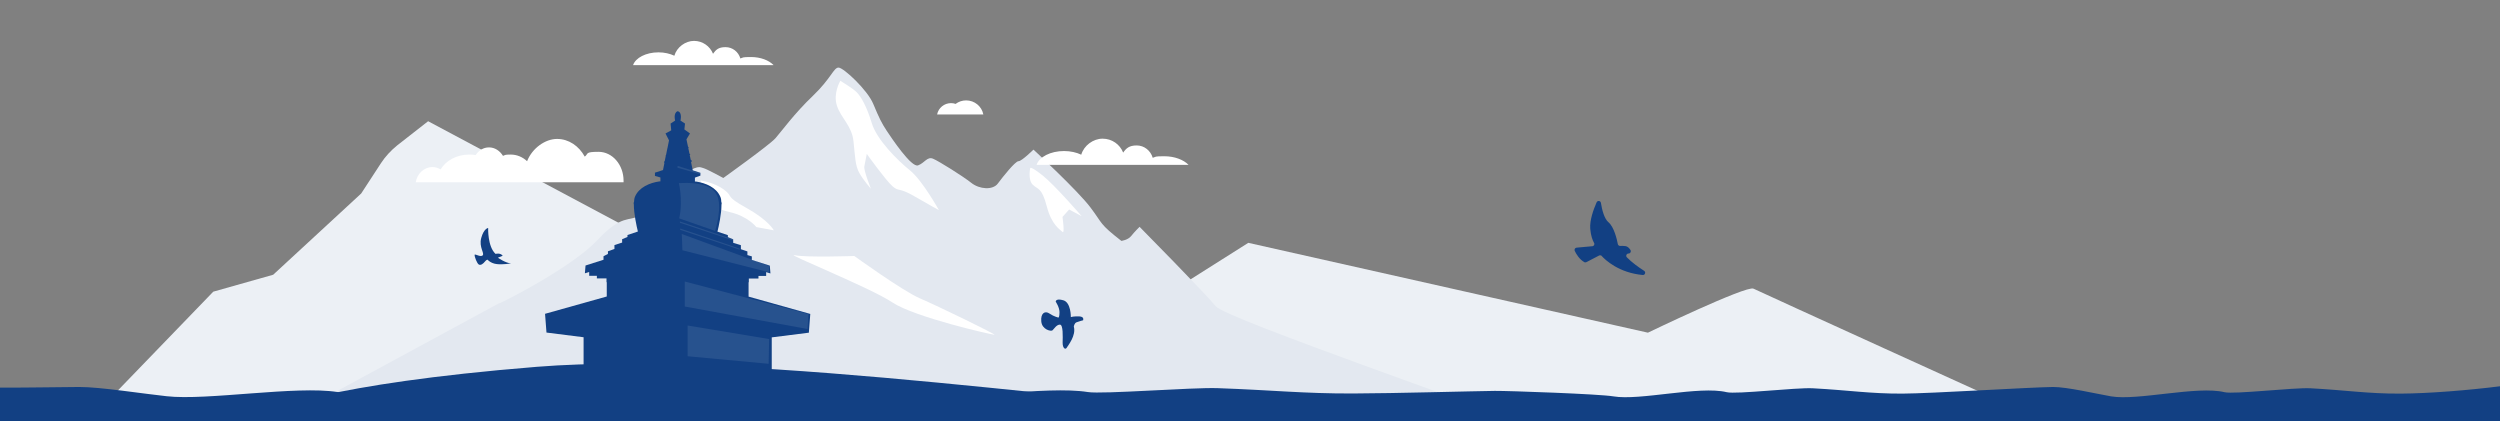 <?xml version="1.0" encoding="UTF-8"?>
<svg xmlns="http://www.w3.org/2000/svg" version="1.1" viewBox="0 0 1920 323.4">
  <rect x="0" y="0" width="1920" height="323.4" fill="#808080" stroke="none"/>
  <defs>
    <style>
      .cls-1 {
        opacity: .1;
      }

      .cls-1, .cls-2, .cls-3, .cls-4, .cls-5 {
        stroke-width: 0px;
      }

      .cls-1, .cls-4 {
        fill: #ecf0f5;
      }

      .cls-2 {
        fill: #124083;
      }

      .cls-3 {
        fill: #e3e8f0;
      }

      .cls-5 {
        fill: #fff;
      }
    </style>
  </defs>
  <!-- Generator: Adobe Illustrator 28.6.0, SVG Export Plug-In . SVG Version: 1.0.2 Build 62)  -->
  <g>
    <g id="Layer_1">
      <path class="cls-4" d="M866.8,244.6l91.9-58.1,306.9,69s75.7-36.5,81.1-33.8,198.1,90.3,198.1,90.3l-687,2,9-69.3h0Z"/>
      <path class="cls-4" d="M209.8,211l67.6-62.4,15.2-23.3c3.4-5.2,7.6-9.7,12.4-13.6l23.8-18.6,162.2,86.5s133.8,20.3,139.3,23,212.3,102.8,212.3,102.8l-763.8,6.6,85-88,46-13Z"/>
      <g>
        <path class="cls-3" d="M383.6,232.9c3.8-1.3,56-28,75.1-48.4s24.2-14,33.1-19.1,17.2-19.1,30.6-29.3,15.3-7.6,17.8-7,15.3,7.6,15.3,7.6c0,0,35.7-25.5,40.1-30.6,4.5-5.1,14.6-19.1,28.7-32.5,14-13.4,15.9-21.7,19.7-21.7s22.3,17.2,26.7,28c4.5,10.8,6.4,14.6,10.2,20.4,3.8,5.7,19.1,28.7,24.2,26.7,5.1-1.9,7-7,11.5-5.1s22.9,13.4,29.3,18.5c6.4,5.1,16.6,5.7,20.4.6,3.8-5.1,13.4-17.2,15.9-17.2s11.5-8.9,11.5-8.9c0,0,34.4,31.8,43.9,44.6,9.6,12.7,6.4,12.1,23.6,25.5,0,0,5.1-.6,7.6-3.8s6.4-7,6.4-7c0,0,50.9,51.6,58.6,61.1s223.7,83.6,223.7,86.1-903.2-18.6-903.2-18.6l129.3-70.1v.2Z"/>
        <g>
          <path class="cls-5" d="M538.3,138.7s10.2,1.3,17.8,7,0,4.5,17.2,14c17.2,9.6,21,17.2,21,17.2l-13.4-2.5s-6.4-8.3-20.4-11.5-11.5-6.4-17.2-11.5-5.1-12.7-5.1-12.7h.1Z"/>
          <path class="cls-5" d="M645.3,62.2s-5.7,9.6-2.5,19.1c3.2,9.6,11.5,15.3,12.7,27.4,1.3,12.1,1.3,18.5,4.5,24.2,3.2,5.7,8.9,12.1,8.9,12.1,0,0-5.7-14-5.1-17.2.6-3.2,1.9-9.6,1.9-9.6,0,0,14.6,20.4,19.7,24.8,5.1,4.5,4.5.6,16.6,7.6s19.1,10.8,19.1,10.8c0,0-12.7-22.9-22.3-30.6s-25.5-23.6-29.3-36.3c-3.8-12.7-8.3-20.4-11.5-23.6s-12.7-8.9-12.7-8.9v.2Z"/>
          <path class="cls-5" d="M791.2,129.1s-1.9,8.9,1.9,12.7c3.8,3.8,7,1.9,10.8,16.6,3.8,14.6,10.2,17.8,12.1,19.7s0-11.5,0-11.5l5.1-5.7,9.6,5.1s-20.4-23.6-29.9-31.2c-9.6-7.6-9.6-5.7-9.6-5.7h0Z"/>
          <path class="cls-5" d="M656.1,196.6s36.9,26.7,50.3,32.5c13.4,5.7,59.2,28,57.3,28s-61.1-13.4-78.3-24.8c-17.2-11.5-84.1-38.2-75.1-36.3s45.9.6,45.9.6h-.1Z"/>
        </g>
      </g>
      <g>
        <path class="cls-5" d="M478.9,140v-1.2c0-12.3-8.6-22.2-19.2-22.2s-7.6,1.4-10.6,3.7c-4.5-8.2-12.3-13.6-21.3-13.6s-19,7-23,17.1c-3.4-3.2-7.8-5.1-12.6-5.1s-4.1.4-5.9,1c-2.4-3.9-6.3-6.5-10.7-6.5s-7.9,2.3-10.3,5.9c-1.6-.3-3.3-.4-5-.4-9.6,0-17.9,4.7-21.9,11.4-1.9-1.1-4-1.8-6.3-1.8-6.4,0-11.8,5.1-12.8,11.7h159.7-.1Z"/>
        <path class="cls-5" d="M594,49.9c-3.5-3.6-9.9-6.1-17.2-6.1s-5.7.4-8.2,1.1c-1.5-5.1-6-8.7-11.4-8.7s-7.4,2-9.6,5.1c-2.3-5.8-8-9.9-14.6-9.9s-13.2,4.8-15.1,11.4c-3.4-1.6-7.6-2.6-12.2-2.6-9.6,0-17.6,4.2-19.5,9.8h107.8Z"/>
        <path class="cls-5" d="M730.4,79.2c1.2,0,2.4.2,3.5.6,2.3-1.7,5-2.7,8.1-2.7,6.5,0,12,4.6,13.2,10.8h-35.5c1-5,5.4-8.7,10.7-8.7Z"/>
        <path class="cls-5" d="M912.8,126.6c-3.8-3.9-10.7-6.6-18.6-6.6s-6.2.4-8.9,1.2c-1.6-5.5-6.5-9.5-12.3-9.5s-8.1,2.2-10.4,5.5c-2.5-6.3-8.6-10.7-15.8-10.7s-14.3,5.2-16.4,12.3c-3.6-1.7-8.2-2.8-13.2-2.8-10.4,0-19.1,4.5-21.1,10.6h116.7Z"/>
      </g>
      <path class="cls-2" d="M592.7,294.5v-35.4l28.5-3.6,1.1-14.4-47.4-13.3v-11h.2v-2.9h7.4v-2h5.9v-2.9l3.3,1-.5-6-13.8-4.4v-2.7l-3.4-1v-2.8l-5-1.7v-3.1l-5.9-1.8v-2.7l-4.1-1.7v-1.5l-8-2.7c1-4,3.1-13.6,3.1-20.7l.2-1.4-.3-.4c0-1.7-.3-3.2-.8-4.3-3-7.1-11.2-10.6-18.8-11.7h-.7v-3l4.2-1.5v-2.2s-5.9-1.9-5.9-1.9l-1.3-6.5s.2,0,.2,0c.3-.2.5-.4.5-.6,0-.3-.3-.6-.9-.9l-.8-3.7c.2-.2.4-.3.4-.5s-.2-.4-.6-.6l-.9-4.4c.2-.1.3-.2.3-.4s-.2-.4-.5-.5l-1.2-5.7,2.7-4.5-4.3-3.1.5-4.5-3.5-2.3s1.6-6.5-2.2-7.2c-3.5,1.4-1.9,7.2-1.9,7.2l-3.5,2.3.5,5.2-4.4,2.4,2.7,5.3-1.2,6s-.1.2-.1.3h0c0,0-1,5-1,5-.2,0-.3.3-.3.4s0,.2.1.3l-.8,4c-.4.2-.6.5-.6.7s.2.4.4.5l-1.1,5.6-6.2,2v2.5s4.2,1.2,4.2,1.2v3h-.7c-7.6,1.1-15.8,4.6-18.8,11.7-.5,1.1-.7,2.6-.8,4.3l-.3.4.2,1.4c0,7.1,2.1,16.7,3.1,20.7l-8,2.7v1.5l-4.1,1.7v2.6l-5.9,1.9v3l-5,1.8v2l-3.4,1.8v2.7l-13.8,4.4-.5,6,3.3-1v2.9h5.9v2h7.4v2.9h.2v11l-47.4,13.3,1.1,14.4,28.5,3.6v38.3h141.7l2.8-2.9Z"/>
      <path class="cls-2" d="M1843.4,302.3c-25.1.1-40.8-2.6-68.8-4.1-12.8-.7-58.9,4.8-66.2,3-21.1-5.1-66.6,6.7-87.1,3.2-10.4-1.8-34.1-7.3-44.6-7.2-17.3.2-93.9,5-115.6,5.1-25.1.1-40.8-2.6-68.8-4.1-12.8-.7-58.9,4.8-66.2,3-21.1-5.1-66.6,6.7-87.1,3.2-10.4-1.8-80.6-4.3-91-4.2-17.6.2-76.4,1.9-109.1,2-37.8.1-61.4-2.6-103.7-4.1-19.4-.7-88.7,4.8-99.7,3-31.8-5.1-100.4,6.7-131.3,3.2-15.7-1.8-51.5-7.3-67.2-7.2-26.1.2-141.6,5-174.3,5.1-37.8.1-61.4-2.6-103.7-4.1-19.4-.7-88.7,4.8-99.7,3-31.8-5.1-100.4,6.7-131.3,3.2-15.7-1.6-51.4-7.2-67.1-7.1-27.1.2-34.2.5-61.3.5v25.7h1920.8v-26.8c-24.3,3.1-55.3,5.6-77,5.7h0Z"/>
      <path class="cls-2" d="M208.4,315.3s40.2-20.4,204-33.6c163.8-13.2,468.3,33.6,561,35.6s-765-2-765-2h0Z"/>
      <path class="cls-2" d="M1230,196.5c2.9,3.2,13.3,13,31.6,14.7,1.8.2,2.6-2.2,1.1-3.2-4.1-2.6-9.5-6.5-13.3-10.4-1-1.1-.2-2.9,1.3-2.9h0c1.4,0,2.2-1.5,1.5-2.7-.9-1.4-2.2-2.8-3.9-3-1.7-.2-3-.2-4-.1-.9,0-1.6-.6-1.8-1.4-.7-3.7-2.9-13.2-7.2-16.8-3.3-2.8-5-9.8-5.8-14.9-.3-1.7-2.6-2-3.3-.4-2.3,5.3-5.4,13.5-4.9,20.3.5,5.6,1.8,8.8,2.9,10.8.7,1.1,0,2.5-1.3,2.6l-12.1,1.1c-1.2.1-1.9,1.4-1.4,2.5,1.2,2.5,3.5,6.4,7.3,8.6.5.3,1.1.3,1.7,0l9.6-5c.8-.4,1.7-.2,2.2.3h-.2Z"/>
      <path class="cls-2" d="M831.8,245.9s1.2-2.7-2.9-2.9c-4.1-.2-6.5.5-6.5.5,0,0,.2-11.2-5.8-12.9s-5.8,1.1-5.8,1.1c0,0,2.9,4.3,2.9,8.1s-.8,4.1-.8,4.1c0,0-3.4-.7-6.9-3.1-3.4-2.4-6.9-.3-6.3,6,.5,6.3,7.4,7.9,8.6,6.9,1.2-1.1,3.1-4.4,5.7-4.4s2.2,9.3,2.1,13.7,2.1,5.8,3.1,4.1,7.4-9.4,5.5-16.3c0,0,.3-2.6,2.1-3.3,1.7-.7,5.3-1.6,5.3-1.6h-.3Z"/>
      <path class="cls-2" d="M374.9,175.1s-.5,14.3,5.7,19.9c0,0,3.5-1.1,5.5,1.4l-3.7,1.5s5.7,4.1,10.1,4.4c0,0-6.4,1.1-11.1.5s-7-3.4-7-3.4c0,0-.8,0-2,1.5s-3.1,3.1-4.6,2.3-3.4-6.1-3.3-7.4,4.2,1.9,6.1.4-3-6.3-1-13.5,5.2-7.6,5.2-7.6h0Z"/>
      <polygon class="cls-1" points="525.9 216.2 525.9 235.4 620.2 252.7 620.9 241.2 525.9 216.2"/>
      <polygon class="cls-1" points="523.6 179.7 524.1 192.2 590.5 209.1 590.7 204.3 523.6 179.7"/>
      <path class="cls-1" d="M549.1,177.3l-27.5-9.6c.8-3.5,1.2-6.2,1.3-11.2.1-6.3-.6-11.7-1.5-15.9,18.5-.9,25.7,3.4,28.6,8.1,5.6,9-.8,28.6-.8,28.6Z"/>
      <polygon class="cls-1" points="568.2 191.8 522.4 176.5 522.4 175.5 567.9 190.9 568.2 191.8"/>
      <polygon class="cls-1" points="563.7 184.9 522.2 171.1 522.2 170.1 563.4 184 563.7 184.9"/>
      <polygon class="cls-1" points="537.6 133.8 520.3 128.8 520.4 127.4 537.5 132.8 537.6 133.8"/>
      <polygon class="cls-1" points="590.7 260.4 528.1 250 528.1 273.6 590.3 279.4 590.7 260.4"/>
    </g>
  </g>
</svg>